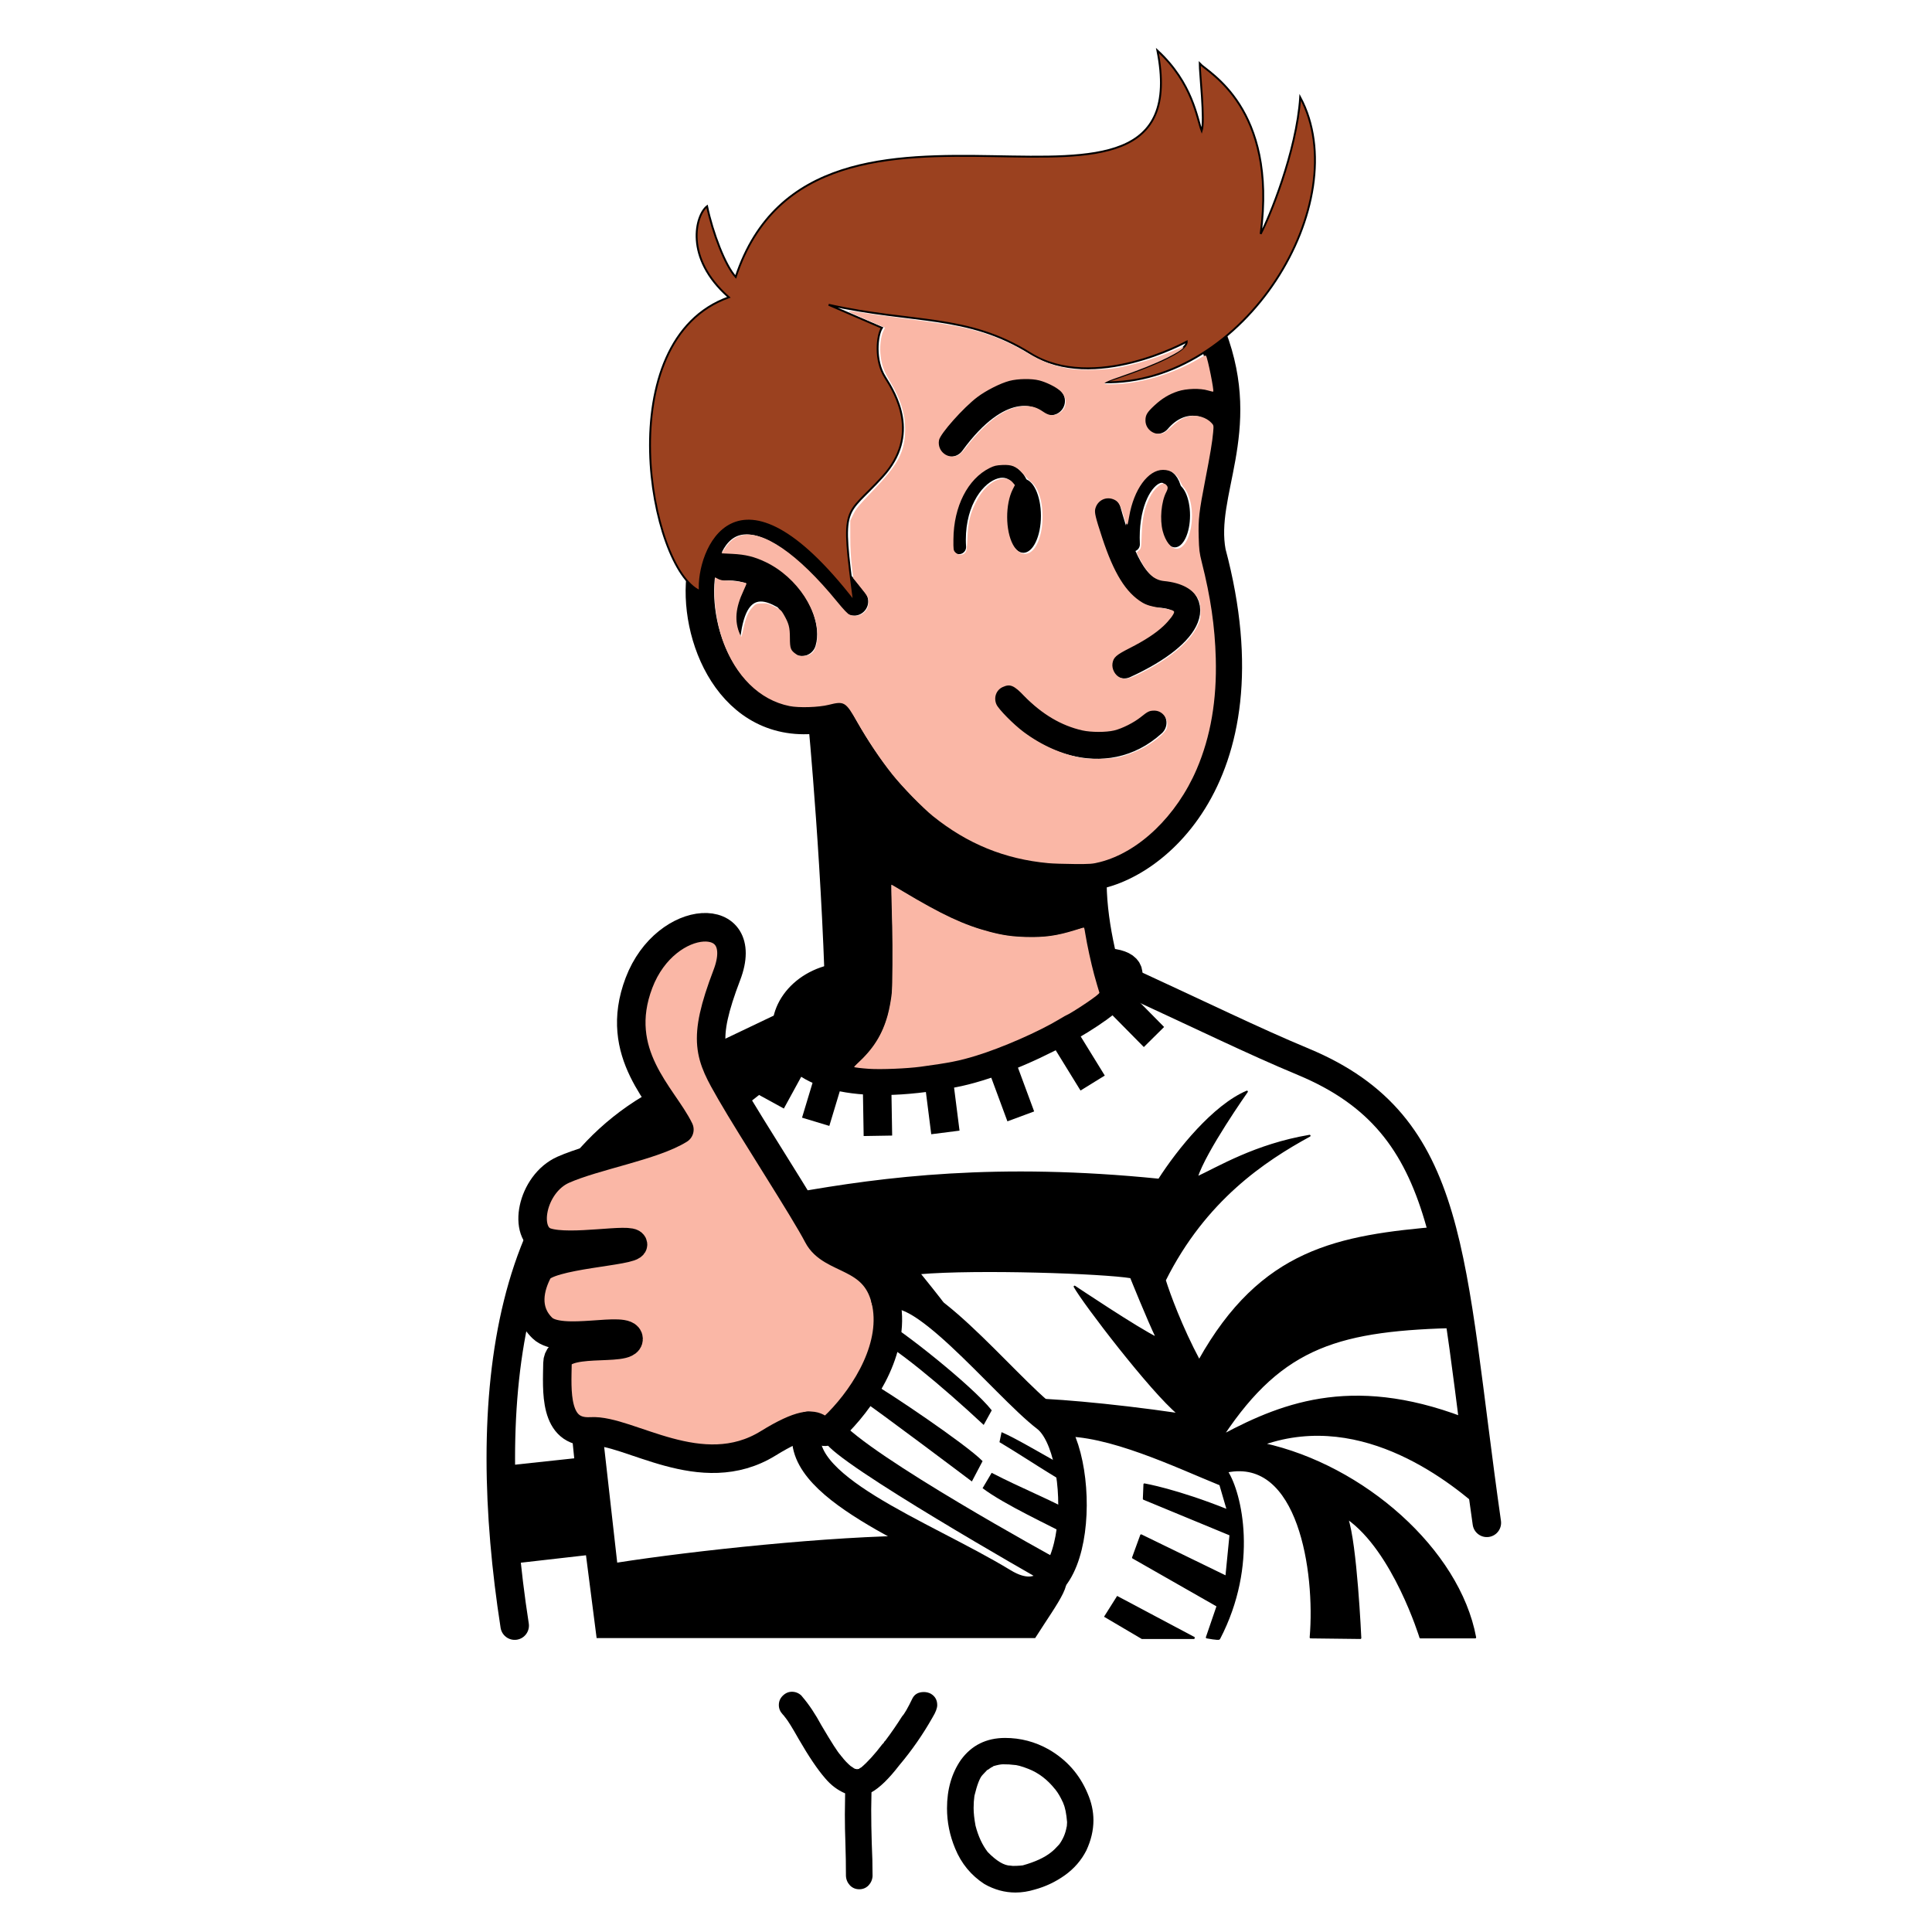 <?xml version="1.0" encoding="UTF-8" standalone="no"?>
<!-- Created with Inkscape (http://www.inkscape.org/) -->

<svg
   width="1024"
   height="1024"
   viewBox="0 0 270.933 270.933"
   version="1.1"
   id="svg1"
   xml:space="preserve"
   inkscape:version="1.4-beta (43d0764, 2024-07-04)"
   sodipodi:docname="juancho.svg"
   xmlns:inkscape="http://www.inkscape.org/namespaces/inkscape"
   xmlns:sodipodi="http://sodipodi.sourceforge.net/DTD/sodipodi-0.dtd"
   xmlns="http://www.w3.org/2000/svg"
   xmlns:svg="http://www.w3.org/2000/svg"><sodipodi:namedview
     id="namedview1"
     pagecolor="#ffffff"
     bordercolor="#000000"
     borderopacity="0.25"
     inkscape:showpageshadow="2"
     inkscape:pageopacity="0.0"
     inkscape:pagecheckerboard="0"
     inkscape:deskcolor="#d1d1d1"
     inkscape:document-units="mm"
     inkscape:zoom="0.51923989"
     inkscape:cx="360.14182"
     inkscape:cy="612.43368"
     inkscape:window-width="1920"
     inkscape:window-height="1013"
     inkscape:window-x="0"
     inkscape:window-y="32"
     inkscape:window-maximized="1"
     inkscape:current-layer="svg1"
     showgrid="false" /><defs
     id="defs1" /><g
     inkscape:groupmode="layer"
     id="layer1"
     inkscape:label="Capa 3"
     style="display:inline" /><g
     id="g1"
     transform="matrix(0.921,0,0,0.922,9.658,-5.868)"
     style="stroke-width:1.085"><ellipse
       style="display:inline;opacity:1;fill:#000000;fill-opacity:1;stroke:none;stroke-width:1.085;stroke-linecap:square;stroke-miterlimit:3.4;paint-order:stroke fill markers"
       id="path1"
       cx="145.337"
       cy="84.824"
       rx="2.672"
       ry="5.62" /><path
       style="display:inline;opacity:1;fill:none;stroke:#000000;stroke-width:2.171;stroke-linecap:round;stroke-linejoin:round;stroke-dasharray:none;stroke-opacity:1"
       d="m 145.337,84.824 c 1.423,-11.675 -10.598,-7.415 -9.809,4.743"
       id="path2"
       sodipodi:nodetypes="cc" /><path
       style="display:inline;opacity:1;fill:none;stroke:#000000;stroke-width:4.341;stroke-linecap:round;stroke-linejoin:round;stroke-dasharray:none;stroke-opacity:1"
       d="m 164.954,116.29 c -7.331,6.643 -17.154,2.217 -22.095,-3.776"
       id="path2-6"
       sodipodi:nodetypes="cc" /><path
       style="display:inline;opacity:1;fill:none;fill-opacity:1;stroke:#000000;stroke-width:4.341;stroke-linecap:round;stroke-linejoin:round;stroke-dasharray:none;stroke-opacity:1"
       d="m 111.612,103.973 c 1.147,-3.738 -4.052,-12.047 -11.894,-11.459"
       id="path2-6-2"
       sodipodi:nodetypes="cc" /><path
       style="display:inline;opacity:1;fill:none;stroke:#000000;stroke-width:4.341;stroke-linecap:round;stroke-linejoin:round;stroke-dasharray:none;stroke-opacity:1"
       d="m 149.495,67.349 c -2.023,-1.82 -8.009,-3.593 -15.209,6.301"
       id="path2-6-6"
       sodipodi:nodetypes="cc" /><path
       style="display:inline;opacity:1;fill:none;stroke:#000000;stroke-width:4.341;stroke-linecap:round;stroke-linejoin:round;stroke-dasharray:none;stroke-opacity:1"
       d="m 175.534,69.539 c -1.772,-2.466 -6.42,-3.385 -9.851,0.648"
       id="path2-6-6-9"
       sodipodi:nodetypes="cc" /><path
       style="display:inline;opacity:1;fill:none;stroke:#000000;stroke-width:4.341;stroke-linecap:round;stroke-linejoin:round;stroke-dasharray:none;stroke-opacity:1"
       d="m 158.027,84.064 c 1.93,6.91 4.198,12.374 8.04,12.56 6.433,0.311 5.521,5.782 -5.39,10.759"
       id="path2-7"
       sodipodi:nodetypes="csc" /><path
       style="display:inline;opacity:1;fill:none;stroke:#000000;stroke-width:4.341;stroke-linecap:round;stroke-linejoin:round;stroke-dasharray:none;stroke-opacity:1"
       d="m 174.092,57.479 c 5.539,14.577 -1.799,23.762 -0.095,32.859 9.404,35.174 -10.425,49.359 -19.661,49.359 -9.236,0 -24.715,-0.852 -37.331,-24.568 -29.213,8.244 -27.352,-55.645 2.536,-17.295"
       id="path2-7-3"
       sodipodi:nodetypes="cczcc" /><ellipse
       style="display:inline;opacity:1;fill:#000000;fill-opacity:1;stroke:none;stroke-width:1.085;stroke-linecap:square;stroke-miterlimit:3.4;paint-order:stroke fill markers"
       id="path1-6"
       cx="168.401"
       cy="84.752"
       rx="2.313"
       ry="4.865" /><path
       style="display:inline;opacity:1;fill:none;stroke:#000000;stroke-width:2.171;stroke-linecap:round;stroke-linejoin:round;stroke-dasharray:none;stroke-opacity:1"
       d="m 168.401,84.752 c 1.232,-10.107 -6.942,-6.774 -6.411,4.41"
       id="path2-2"
       sodipodi:nodetypes="cc" /><path
       style="display:inline;opacity:1;fill:#9b411f;fill-opacity:1;stroke:#000000;stroke-width:0.287px;stroke-linecap:butt;stroke-linejoin:miter;stroke-opacity:1"
       d="M 96.079,96.261 C 88.361,92.853 82.115,58.109 100.49,51.581 93.599,45.545 95.463,39.04 97.174,37.734 c 0.856,4.054 2.773,9.048 4.362,10.752 12.267,-37.016 70.965,-0.497 64.208,-34.437 5.405,4.975 6.035,10.397 6.745,12.223 0.507,-1.522 -0.304,-8.876 -0.304,-10.245 1.213,1.341 11.846,6.683 9.281,25.916 1.242,-2.341 5.465,-12.416 6.023,-20.784 8.52,15.932 -8.426,43.849 -29.961,43.353 0,0 12.831,-3.956 12.679,-6.188 0,0 -14.151,7.813 -23.811,1.783 -9.66,-6.03 -17.704,-4.493 -30.71,-7.387 l 8.115,3.499 c -0.761,1.141 -1.148,4.938 0.456,7.481 1.605,2.543 5.454,8.775 -0.355,15.164 -5.809,6.389 -6.377,3.734 -4.362,18.968 -18.016,-23.24 -23.912,-7.427 -23.462,-1.572 z"
       id="path3"
       sodipodi:nodetypes="czzcczcccccccccccc" /><path
       style="display:inline;opacity:1;fill:#000000;fill-opacity:1;stroke:#000000;stroke-width:0.287px;stroke-linecap:butt;stroke-linejoin:miter;stroke-opacity:1"
       d="m 111.414,100.745 c -3.648,-2.072 -7.914,-6.501 -9.221,1.876 -0.842,-1.884 -1.135,-4.06 2.096,-9.42"
       id="path4"
       sodipodi:nodetypes="ccc" /><path
       style="display:inline;opacity:1;fill:none;stroke:#000000;stroke-width:4.341;stroke-linecap:round;stroke-linejoin:round;stroke-dasharray:none;stroke-opacity:1"
       d="m 114.703,115.642 c 0,0 2.343,24.387 2.757,47.472 0.133,7.42 -4.001,0.668 -24.091,9.36 -27.41,11.859 -30.8,46.969 -25.488,81.141"
       id="path5"
       sodipodi:nodetypes="cssc" /><path
       style="display:inline;opacity:1;fill:none;stroke:#000000;stroke-width:4.341;stroke-linecap:round;stroke-linejoin:round;stroke-dasharray:none;stroke-opacity:1"
       d="m 117.245,155.049 c -11.813,1.74 -13.845,20.428 17.315,14.571 4.871,-0.916 11.201,-3.499 16.48,-6.38 8.53,-4.655 14.318,-10.085 6.776,-10.511"
       id="path6"
       sodipodi:nodetypes="cssc" /><path
       style="display:inline;opacity:1;fill:none;stroke:#000000;stroke-width:4.341;stroke-linecap:round;stroke-linejoin:miter;stroke-dasharray:none;stroke-opacity:1"
       d="m 159.057,157.858 c -1.351,-3.828 -3.415,-11.704 -3.19,-18.279"
       id="path7"
       sodipodi:nodetypes="cc" /><path
       style="display:inline;opacity:1;fill:none;stroke:#000000;stroke-width:4.341;stroke-linecap:round;stroke-linejoin:miter;stroke-dasharray:none;stroke-opacity:1"
       d="m 215.905,237.982 c -5.767,-40.413 -4.637,-60.407 -27.907,-70.106 -8.051,-3.356 -14.348,-6.522 -30.09,-13.742"
       id="path7-7"
       sodipodi:nodetypes="csc" /><path
       style="display:inline;opacity:1;fill:none;stroke:#000000;stroke-width:4.341;stroke-linecap:square;stroke-linejoin:miter;stroke-dasharray:none;stroke-opacity:1"
       d="m 159.057,157.858 4.638,4.691"
       id="path8"
       sodipodi:nodetypes="cc" /><path
       style="display:inline;opacity:1;fill:none;stroke:#000000;stroke-width:4.341;stroke-linecap:square;stroke-linejoin:round;stroke-dasharray:none;stroke-opacity:1"
       d="m 151.04,163.24 3.704,6.006"
       id="path8-5"
       sodipodi:nodetypes="cc" /><path
       style="display:inline;opacity:1;fill:none;stroke:#000000;stroke-width:4.341;stroke-linecap:square;stroke-linejoin:round;stroke-dasharray:none;stroke-opacity:1"
       d="m 141.739,167.516 2.449,6.613"
       id="path8-5-1"
       sodipodi:nodetypes="cc" /><path
       style="display:inline;opacity:1;fill:none;stroke:#000000;stroke-width:4.341;stroke-linecap:square;stroke-linejoin:round;stroke-dasharray:none;stroke-opacity:1"
       d="m 132.369,170 0.819,6.453"
       id="path8-5-1-2"
       sodipodi:nodetypes="cc" /><path
       style="display:inline;opacity:1;fill:none;stroke:#000000;stroke-width:4.341;stroke-linecap:square;stroke-linejoin:round;stroke-dasharray:none;stroke-opacity:1"
       d="m 123.048,170.746 0.103,6.201"
       id="path8-5-1-2-5"
       sodipodi:nodetypes="cc" /><path
       style="display:inline;opacity:1;fill:none;stroke:#000000;stroke-width:4.341;stroke-linecap:square;stroke-linejoin:round;stroke-dasharray:none;stroke-opacity:1"
       d="m 115.949,169.583 -1.609,5.325"
       id="path8-5-1-2-5-6"
       sodipodi:nodetypes="cc" /><path
       style="display:inline;opacity:1;fill:none;stroke:#000000;stroke-width:4.341;stroke-linecap:square;stroke-linejoin:round;stroke-dasharray:none;stroke-opacity:1"
       d="m 111.051,166.456 -3.048,5.569"
       id="path8-5-1-2-5-6-3"
       sodipodi:nodetypes="cc" /><path
       style="display:inline;opacity:1;fill:#fab7a6;fill-opacity:1;stroke:#000000;stroke-width:4.341;stroke-linecap:round;stroke-linejoin:round;stroke-dasharray:none;stroke-opacity:1"
       d="m 124.332,204.015 c -1.732,-6.942 -8.263,-5.786 -10.3,-9.716 -2.037,-3.93 -10.005,-16.144 -13.235,-21.75 -3.23,-5.606 -4.462,-7.811 -0.605,-17.898 3.856,-10.087 -9.261,-9.618 -13.381,1.195 -4.12,10.813 3.679,17.233 6.148,22.324 -4.017,2.499 -12.864,3.972 -17.682,6.11 -4.818,2.138 -6.297,9.785 -2.574,10.996 3.724,1.211 13.052,-0.743 13.195,0.357 0.142,1.101 -13.053,1.504 -14.392,3.98 -1.339,2.476 -2.209,6.032 0.592,8.747 2.801,2.715 13.057,-0.524 13.126,1.642 0.069,2.166 -10.776,-0.373 -10.828,3.694 -0.053,4.067 -0.634,10.732 5.096,10.382 5.729,-0.35 16.785,8.113 26.989,1.813 10.204,-6.3 6.465,1.12 10.681,-3.185 4.216,-4.305 8.903,-11.751 7.171,-18.692 z"
       id="path9"
       sodipodi:nodetypes="zzzzzczzzzzzzzzzz" /><path
       style="display:inline;opacity:1;fill:none;stroke:#000000;stroke-width:0.287px;stroke-linecap:butt;stroke-linejoin:miter;stroke-opacity:1"
       d="m 156.158,145.35 c -12.606,6.285 -23.118,-0.894 -32.12,-6.359 0.305,17.843 2.311,24.091 -8.138,30.757"
       id="path10"
       sodipodi:nodetypes="ccc" /><path
       style="display:inline;opacity:1;fill:none;fill-opacity:1;stroke:#000000;stroke-width:4.341;stroke-linecap:round;stroke-linejoin:round;stroke-dasharray:none;stroke-opacity:1"
       d="m 124.332,204.015 c 4.24,-4.383 17.987,13.023 24.442,17.973 6.455,4.95 5.799,32.537 -6.505,25.058 -12.303,-7.479 -32.718,-14.67 -29.701,-23.813"
       id="path11"
       sodipodi:nodetypes="czzc" /><path
       style="display:inline;opacity:1;fill:#000000;fill-opacity:1;stroke:#000000;stroke-width:0.287px;stroke-linecap:round;stroke-linejoin:round;stroke-opacity:1"
       d="m 205.79,255.416 h 8.344 c -2.477,-13.332 -17.066,-26.117 -32.222,-29.427 15.313,-5.315 29.028,6.068 33.757,10.325 l -1.806,-13.658 c -17.633,-7.206 -28.649,-3.049 -38.129,1.996 9.143,-13.692 17.813,-16.072 36.199,-16.464 l -2.958,-15.155 c -15.741,1.329 -27.391,3.339 -36.872,20.281 -2.731,-5.114 -4.554,-10.096 -5.223,-12.229 6.125,-12.251 15.192,-18.236 22.038,-21.975 -8.287,1.396 -13.955,4.883 -17.198,6.369 1.295,-4.076 7.655,-13.084 7.655,-13.084 -5.044,2.139 -10.464,8.824 -13.391,13.395 -24.636,-2.477 -41.659,-0.347 -55.704,2.153 l 14.051,16.071 c 0,0 8.917,0.955 8.885,0.764 -0.032,-0.191 -3.726,-4.745 -3.726,-4.745 8.885,-0.764 27.994,-0.096 32.23,0.605 0,0 2.564,6.369 3.949,9.236 -2.739,-1.274 -12.532,-7.819 -12.532,-7.819 1.354,2.452 11.658,15.94 15.847,19.386 -10.562,-1.554 -20.871,-2.371 -23.349,-2.213 l 5.183,5.494 c 7.296,-0.36 17.874,4.752 24.495,7.431 0.45,1.554 1.149,3.941 1.149,3.941 -7.792,-3.13 -12.701,-3.963 -12.701,-3.963 l -0.09,2.207 13.196,5.45 -0.631,6.396 -12.971,-6.305 -1.239,3.4 12.881,7.341 -1.644,4.797 c 0,0 1.806,0.345 1.892,0.18 5.878,-11.282 3.3,-22.132 1.191,-25.413 10.924,-2.213 13.581,15.189 12.726,25.233 l 7.577,0.09 c 0,0 -0.646,-14.419 -2.016,-18.241 7.102,4.936 11.155,18.151 11.155,18.151 z"
       id="path12"
       sodipodi:nodetypes="ccccccccccccccccscccccccccccccccccsccccc" /><path
       style="display:inline;opacity:1;fill:#000000;fill-opacity:1;stroke:#000000;stroke-width:0.287px;stroke-linecap:butt;stroke-linejoin:miter;stroke-opacity:1"
       d="m 66.645,244.151 12.218,-1.391 1.621,12.611 h 66.568 c 3.567,-5.605 6.496,-9.095 3.438,-9.764 l -4.813,2.693 -16.314,-8.229 c -13.249,0.064 -34.213,2.282 -45.996,4.129 l -2.261,-20.03 -4.492,-0.738 0.492,4.868 -11.332,1.215"
       id="path13"
       sodipodi:nodetypes="cccccccccccc" /><path
       style="display:inline;fill:#000000;fill-opacity:1;stroke:#000000;stroke-width:0.287px;stroke-linecap:butt;stroke-linejoin:miter;stroke-opacity:1"
       d="m 97.86,165.505 19.425,-9.258 -0.153,9.5 -7.605,3.493 -7.294,5.73"
       id="path15"
       sodipodi:nodetypes="ccccc" /><path
       style="display:inline;fill:#000000;fill-opacity:1;stroke:#000000;stroke-width:0.287px;stroke-linecap:butt;stroke-linejoin:miter;stroke-opacity:1"
       d="m 171.374,255.507 h -7.972 l -5.585,-3.288 1.847,-2.928 z"
       id="path16" /><path
       style="display:inline;opacity:1;fill:#000000;fill-opacity:1;stroke:none;stroke-width:1.085;stroke-opacity:1"
       d="m 117.346,222.342 -2.152,3.371 c 1.529,3.217 32.855,20.984 32.855,20.984 l 2.152,-3.371 c 0,0 -28.301,-15.475 -32.855,-20.984 z"
       id="path18"
       sodipodi:nodetypes="ccccc" /><path
       style="display:inline;opacity:1;fill:#000000;fill-opacity:1;stroke-width:1.085"
       d="m 124.232,207.346 -1.861,2.352 c 3.073,1.23 10.595,7.495 16.923,13.396 l 1.226,-2.223 c -2.984,-3.785 -14.109,-12.525 -16.287,-13.524 z"
       id="path17-3"
       sodipodi:nodetypes="ccccc" /><path
       style="display:inline;opacity:1;fill:#000000;fill-opacity:1;stroke-width:1.085"
       d="m 122.136,216.636 -1.861,2.352 c 2.898,1.911 17.219,12.704 17.219,12.704 l 1.63,-3.092 c -2.357,-2.452 -14.599,-10.69 -16.988,-11.964 z"
       id="path17-3-9"
       sodipodi:nodetypes="ccccc" /><path
       style="display:inline;opacity:1;fill:#000000;fill-opacity:1;stroke-width:1.085"
       d="m 140.507,230.379 -1.384,2.336 c 3.298,2.501 10.497,5.794 13.301,7.325 l 0.373,-3.713 c -3.662,-2.006 -7.666,-3.567 -12.29,-5.948 z"
       id="path17-3-9-5"
       sodipodi:nodetypes="ccccc" /><path
       style="display:inline;opacity:1;fill:#000000;fill-opacity:1;stroke-width:1.085"
       d="m 142.015,224.192 -0.317,1.524 c 3.951,2.35 8.195,5.262 10.999,6.698 l -0.339,-2.603 c -4.355,-2.389 -8.116,-4.671 -10.343,-5.618 z"
       id="path17-3-9-5-0"
       sodipodi:nodetypes="ccccc" /><path
       style="display:inline;opacity:1;fill:#000000;fill-opacity:1;stroke:#000000;stroke-width:8.614;stroke-linecap:round;stroke-linejoin:round;stroke-miterlimit:3.4;stroke-dasharray:none;stroke-opacity:1;paint-order:stroke fill markers"
       d="m 448.206,632.767 c 0,-0.074 0.547,-1.286 1.215,-2.692 2.285,-4.811 2.484,-8.075 1.843,-30.263 -1.22,-42.261 -4.026,-91.539 -7.834,-137.586 -0.77,-9.309 -0.774,-9.423 -0.365,-9.423 0.168,0 1.04,1.187 1.937,2.639 16.519,26.708 36.31,47.393 57.835,60.447 17.146,10.398 35.717,16.521 57.039,18.804 2.715,0.291 8.641,0.622 13.168,0.735 l 8.232,0.207 0.202,2.588 c 0.111,1.423 0.438,5.094 0.726,8.156 0.288,3.063 0.476,5.614 0.418,5.669 -0.357,0.34 -8.869,3.01 -11.851,3.717 -6.598,1.565 -10.869,2.035 -18.384,2.022 -9.022,-0.015 -15.041,-0.863 -24.117,-3.396 -14.477,-4.041 -27.045,-10.148 -51.633,-25.088 l -8.171,-4.965 -0.112,3.299 c -0.062,1.815 0.148,11.572 0.466,21.684 0.68,21.65 0.55,40.609 -0.323,46.812 -1.449,10.304 -4.305,18.193 -9.181,25.364 -2.853,4.195 -11.107,12.571 -11.107,11.27 z"
       id="path20"
       transform="scale(0.265)" /><path
       style="display:inline;fill:#fab7a6;fill-opacity:1;stroke:none;stroke-width:8.614;stroke-linecap:round;stroke-linejoin:round;stroke-miterlimit:3.4;paint-order:stroke fill markers"
       d="m 562.842,519.438 c -25.093,-2.314 -46.509,-11.034 -66.443,-27.054 -5.723,-4.599 -17.625,-16.819 -23.289,-23.911 -6.641,-8.315 -13.882,-19.121 -20.149,-30.074 -6.653,-11.626 -7.418,-12.086 -16.354,-9.85 -5.813,1.455 -17.117,1.81 -22.57,0.709 -17.204,-3.472 -31.087,-17.174 -38.404,-37.905 -3.298,-9.343 -5.182,-22.129 -4.591,-31.149 l 0.315,-4.806 1.728,0.926 c 1.288,0.69 2.711,0.929 5.587,0.935 3.279,0.007 10.108,1.025 10.674,1.59 0.097,0.097 -0.68,2.001 -1.726,4.232 -4.644,9.911 -5.267,17.313 -2.096,24.915 0.371,0.889 0.782,1.509 0.914,1.378 0.132,-0.132 0.638,-2.159 1.125,-4.506 1.26,-6.072 2.667,-9.438 5.037,-12.056 2.034,-2.247 2.116,-2.284 5.387,-2.453 3.07,-0.159 3.62,-0.026 7.267,1.755 3.532,1.725 4.099,2.195 5.417,4.485 3.024,5.254 3.589,7.362 3.614,13.476 0.026,6.252 0.401,7.218 3.678,9.467 1.355,0.929 2.108,1.093 4.32,0.939 4.729,-0.33 6.884,-2.817 7.6,-8.768 1.942,-16.129 -11.332,-36.395 -29.539,-45.098 -6.443,-3.08 -11.547,-4.334 -19.16,-4.709 l -6.161,-0.303 2.097,-3.127 c 2.558,-3.814 5.321,-5.999 8.904,-7.041 12.445,-3.618 32.852,10.329 55.302,37.794 3.807,4.658 6.176,7.139 7.239,7.583 5.284,2.208 10.87,-1.368 10.87,-6.958 0,-2.907 -0.231,-3.338 -4.914,-9.159 l -3.79,-4.712 -0.856,-6.949 c -0.549,-4.455 -0.865,-10.414 -0.88,-16.602 l -0.023,-9.653 1.83,-3.705 c 1.583,-3.206 3.064,-4.982 10.97,-13.168 14.978,-15.506 18.706,-22.646 18.728,-35.86 0.014,-8.586 -2.632,-16.948 -8.45,-26.696 -3.69,-6.183 -4.863,-9.25 -5.569,-14.552 -0.7,-5.254 -0.06,-11.596 1.484,-14.718 0.528,-1.067 0.912,-1.97 0.853,-2.007 -0.059,-0.036 -4.548,-1.971 -9.977,-4.299 -13.433,-5.76 -13.647,-6.03 -3.432,-4.331 3.804,0.633 14.744,2.147 24.312,3.365 20.152,2.565 28.986,3.988 37.378,6.022 11.6,2.811 22.743,7.276 32.259,12.925 10.205,6.059 16.661,8.517 26.24,9.994 5.908,0.911 19.366,0.64 26.24,-0.529 10.053,-1.709 23.394,-5.763 33.278,-10.113 2.714,-1.194 5.058,-2.046 5.208,-1.892 0.593,0.608 -3.375,3.232 -9.342,6.176 -7.089,3.498 -16,7.057 -27.82,11.114 -9.184,3.152 -10.226,4.081 -4.574,4.08 15.954,-0.003 35.399,-5.637 50.729,-14.701 2.819,-1.667 3.807,-2.045 4.102,-1.571 0.993,1.596 4.664,19.891 4.104,20.451 -0.116,0.116 -1.48,-0.173 -3.032,-0.642 -4.468,-1.352 -12.355,-1.136 -17.264,0.473 -5.099,1.67 -9.234,4.174 -13.576,8.217 -4.167,3.881 -5.072,5.405 -5.072,8.534 0,5.328 5.437,9.076 10.418,7.182 0.672,-0.255 2.836,-1.961 4.809,-3.791 3.958,-3.67 6.514,-5.118 10.299,-5.836 4.4,-0.834 9.413,0.695 12.325,3.761 1.373,1.446 1.385,1.506 1.042,5.461 -0.466,5.372 -1.679,12.668 -4.589,27.6 -3.484,17.873 -4.003,22.411 -3.719,32.491 0.208,7.397 0.423,9.161 1.762,14.444 5.089,20.086 7.545,36.896 8.052,55.129 0.669,24.024 -2.943,45.018 -10.96,63.701 -11.508,26.82 -33.223,47.641 -55.608,53.32 -4.275,1.084 -5.492,1.176 -14.826,1.116 -5.593,-0.036 -12.228,-0.255 -14.744,-0.487 z m 40.444,-60.844 c 4.746,-1.029 11.398,-3.679 15.892,-6.329 5.179,-3.055 10.531,-7.608 11.407,-9.705 2.036,-4.873 -1.702,-10.679 -6.876,-10.679 -2.817,0 -3.764,0.444 -7.664,3.597 -4.024,3.253 -10.755,6.652 -15.407,7.779 -4.628,1.121 -13.273,1.115 -18.296,-0.013 -12.056,-2.708 -23.148,-9.248 -33.198,-19.573 -6.215,-6.386 -8.299,-7.266 -12.588,-5.318 -3.747,1.702 -5.317,6.068 -3.587,9.978 1.228,2.777 9.816,11.469 15.574,15.764 10.479,7.816 22.403,13.072 34.04,15.002 5.107,0.847 15.658,0.59 20.703,-0.504 z m 11.315,-47.578 c 16.763,-8.104 29.064,-18.054 33.575,-27.157 1.989,-4.013 2.053,-4.29 2.046,-8.755 -0.006,-3.812 -0.197,-4.993 -1.099,-6.818 -3.037,-6.143 -9.742,-9.772 -19.917,-10.782 -5.603,-0.556 -9.573,-4.208 -13.879,-12.769 l -1.816,-3.611 1.317,-1.204 c 1.308,-1.196 1.318,-1.256 1.585,-9.148 0.31,-9.183 1.566,-15.08 4.462,-20.94 2.749,-5.563 7.305,-9.466 9.207,-7.888 1.56,1.295 1.642,2.202 0.414,4.596 -2.856,5.571 -3.746,15.572 -1.986,22.304 1.534,5.866 4.841,10.113 7.876,10.113 8.067,0 11.998,-20.701 6.131,-32.281 -0.615,-1.213 -1.453,-2.484 -1.864,-2.824 -0.41,-0.341 -1.258,-1.737 -1.883,-3.102 -2.163,-4.726 -5.493,-7.051 -10.095,-7.051 -8.589,0 -16.769,11.234 -19.426,26.678 -0.414,2.407 -0.827,4.453 -0.918,4.546 -0.516,0.529 -1.161,-0.884 -2.413,-5.285 -1.612,-5.67 -2.696,-7.543 -5.048,-8.725 -4.566,-2.294 -9.749,0.051 -11.086,5.017 -0.594,2.206 0.035,4.874 3.951,16.769 6.698,20.342 13.579,31.437 23.033,37.139 2.485,1.499 5.57,2.404 10.532,3.089 5.505,0.76 7.764,1.443 7.764,2.347 0,1.211 -2.88,4.99 -6.135,8.049 -4.451,4.183 -10.744,8.293 -19.483,12.723 -7.7,3.903 -9.251,5.277 -9.794,8.676 -0.516,3.23 1.437,6.902 4.357,8.191 2.764,1.22 4.965,0.827 10.592,-1.894 z m -99.53,-69.867 c 0.785,-0.997 0.971,-2.274 1.212,-8.305 0.352,-8.816 1.458,-13.605 4.647,-20.127 3.677,-7.519 8.687,-12.392 14.142,-13.755 2.979,-0.744 5.555,-0.036 7.266,1.997 l 1.233,1.465 -1.229,2.424 c -4.341,8.566 -4.278,23.687 0.132,31.789 3.436,6.314 8.927,7.033 12.627,1.654 5.183,-7.533 5.886,-23.539 1.445,-32.867 -0.813,-1.707 -2.174,-3.589 -3.214,-4.445 -2.075,-1.708 -2.158,-1.791 -5.425,-5.424 -3.466,-3.856 -6.102,-4.915 -11.582,-4.653 -3.478,0.166 -4.693,0.455 -7.247,1.722 -12.615,6.256 -20.68,22.083 -20.832,40.878 -0.049,6.081 -0.004,6.391 1.116,7.583 1.597,1.702 4.396,1.733 5.708,0.065 z m -3.982,-55.911 c 0.98,-0.465 2.925,-2.503 5.046,-5.289 1.898,-2.493 5.33,-6.435 7.626,-8.76 9.483,-9.605 17.788,-14.082 26.122,-14.082 3.815,0 6.522,0.873 9.879,3.185 3.246,2.235 5.682,2.569 8.566,1.173 5.402,-2.615 5.931,-9.147 1.078,-13.308 -2.545,-2.182 -7.854,-4.779 -11.86,-5.803 -4.436,-1.134 -12.153,-1.016 -17.092,0.261 -5.153,1.332 -13.512,5.554 -18.537,9.361 -7.982,6.049 -21.249,20.956 -21.944,24.656 -1.208,6.44 5.209,11.409 11.115,8.607 z"
       id="path14"
       transform="scale(0.265)" /><path
       style="display:inline;fill:#fab7a6;fill-opacity:1;stroke:none;stroke-width:8.614;stroke-linecap:round;stroke-linejoin:round;stroke-miterlimit:3.4;paint-order:stroke fill markers"
       d="m 459.708,637.474 c -4.315,-0.294 -8.331,-0.779 -8.483,-1.025 -0.074,-0.12 0.716,-0.995 1.756,-1.944 9.253,-8.441 14.464,-16.749 17.523,-27.936 0.972,-3.553 1.972,-8.977 2.315,-12.552 0.402,-4.191 0.555,-26.632 0.256,-37.555 -0.465,-16.978 -0.593,-24.675 -0.411,-24.675 0.097,0 2.958,1.665 6.358,3.699 22.708,13.586 35.375,19.489 50.117,23.356 7.583,1.989 12.828,2.734 20.824,2.959 10.682,0.3 17.722,-0.683 28.166,-3.934 2.383,-0.742 4.55,-1.395 4.815,-1.452 0.445,-0.095 0.524,0.16 1.04,3.342 1.07,6.602 3.285,16.819 5.13,23.667 0.733,2.719 2.76,9.698 2.997,10.316 0.166,0.433 -2.516,2.544 -7.603,5.984 -4.53,3.064 -10.359,6.671 -10.981,6.796 -0.25,0.05 -2.184,1.137 -4.297,2.416 -11.863,7.179 -33.082,16.471 -48.045,21.04 -9.648,2.946 -15.068,4.019 -31.768,6.289 -7.807,1.061 -22.866,1.673 -29.709,1.207 z"
       id="path17"
       transform="scale(0.265)" /><path
       style="opacity:1;fill:#000000;fill-opacity:1;stroke:#000000;stroke-width:12.305;stroke-linecap:round;stroke-linejoin:round;stroke-miterlimit:3.4;stroke-dasharray:none;stroke-opacity:1;paint-order:stroke fill markers"
       d="m 327.867,674.83 c 0.068,-0.209 5.804,-4.112 8.532,-5.804 2.047,-1.27 2.528,-1.547 2.584,-1.487 0.054,0.058 1.377,2.044 1.649,2.476 l 0.161,0.255 -0.226,0.097 c -0.928,0.399 -3.299,1.327 -4.83,1.892 -1.684,0.621 -7.677,2.647 -7.829,2.647 -0.036,0 -0.054,-0.034 -0.041,-0.075 z"
       id="path19"
       transform="scale(0.265)" /></g><path
     d="m 120.497,264.939 q -0.762,0 -1.295,-0.533 -0.533,-0.572 -0.572,-1.333 0,-2.324 -0.076,-4.61 -0.076,-2.019 -0.076,-4 l 0.038,-2.972 q -1.6,-0.686 -2.781,-2.095 -1.6,-1.829 -3.734,-5.524 -1.333,-2.362 -1.867,-3.01 l -0.038,-0.038 q -0.152,-0.229 -0.343,-0.419 -0.533,-0.572 -0.533,-1.295 0,-0.762 0.533,-1.295 0.572,-0.572 1.295,-0.572 0.762,0 1.333,0.533 l 0.152,0.191 q 1.372,1.6 2.667,4 2.134,3.619 2.667,4.153 0.114,0.191 0.152,0.191 0.572,0.762 1.295,1.372 l 0.076,0.038 q 0.457,0.343 0.572,0.343 0.114,0 0.191,0.038 l 0.305,-0.038 0.076,-0.076 q 0.076,-0.038 0.267,-0.152 1.372,-1.181 2.934,-3.239 l 0.191,-0.191 q 0.038,-0.038 0.038,-0.076 0,-0.038 0.038,-0.076 l 0.152,-0.152 q 1.257,-1.676 2.362,-3.429 0.457,-0.457 1.448,-2.515 0.457,-0.876 1.6,-0.876 0.495,0 0.953,0.229 0.914,0.533 0.914,1.6 0,0.648 -0.648,1.714 -2.019,3.581 -4.686,6.744 -2.172,2.819 -3.886,3.772 l -0.038,2.4 q 0,2.362 0.076,4.724 0.114,2.324 0.114,4.61 -0.038,0.762 -0.572,1.333 -0.533,0.533 -1.295,0.533 m 21.907,0.457 q -2.248,0 -4.343,-1.181 -2.819,-1.829 -4.115,-4.991 -1.143,-2.743 -1.143,-5.639 0,-3.962 1.943,-6.782 2.248,-3.086 6.21,-3.086 3.239,0 6.096,1.6 3.772,2.172 5.448,6.134 0.838,1.905 0.838,3.81 0,2.095 -0.991,4.229 -1.067,2.095 -3.048,3.505 -1.943,1.372 -4.191,1.981 -1.372,0.419 -2.705,0.419 m -0.381,-3.734 q 0.61,0 1.029,-0.038 l 0.381,-0.038 q 2.591,-0.724 3.962,-1.829 0.457,-0.343 1.105,-1.067 0,-0.038 0.038,-0.038 0.8,-1.105 1.029,-2.4 0,-0.114 0.038,-0.114 l 0.038,-0.61 q -0.152,-1.829 -0.533,-2.629 v -0.076 l -0.038,-0.038 q -0.495,-1.105 -1.067,-1.829 0,-0.038 -0.038,-0.038 -1.6,-2.019 -3.734,-2.857 -1.448,-0.572 -2.134,-0.572 -0.457,-0.076 -1.448,-0.076 -0.457,0 -1.372,0.267 v 0.038 q -0.343,0.152 -0.572,0.343 -0.191,0.152 -0.267,0.152 l -0.648,0.686 q -0.572,0.572 -1.143,2.934 -0.114,0.8 -0.114,1.714 0,1.029 0.267,2.477 0.572,2.21 1.714,3.696 1.867,1.905 3.2,1.905 z"
     aria-label="Yo"
     style="font-size:144px;line-height:1.25;font-family:'Bad Comic';-inkscape-font-specification:'Bad Comic';text-align:end;letter-spacing:0;word-spacing:0;text-anchor:end;stroke-width:0.265"
     id="path16-0" /></svg>
